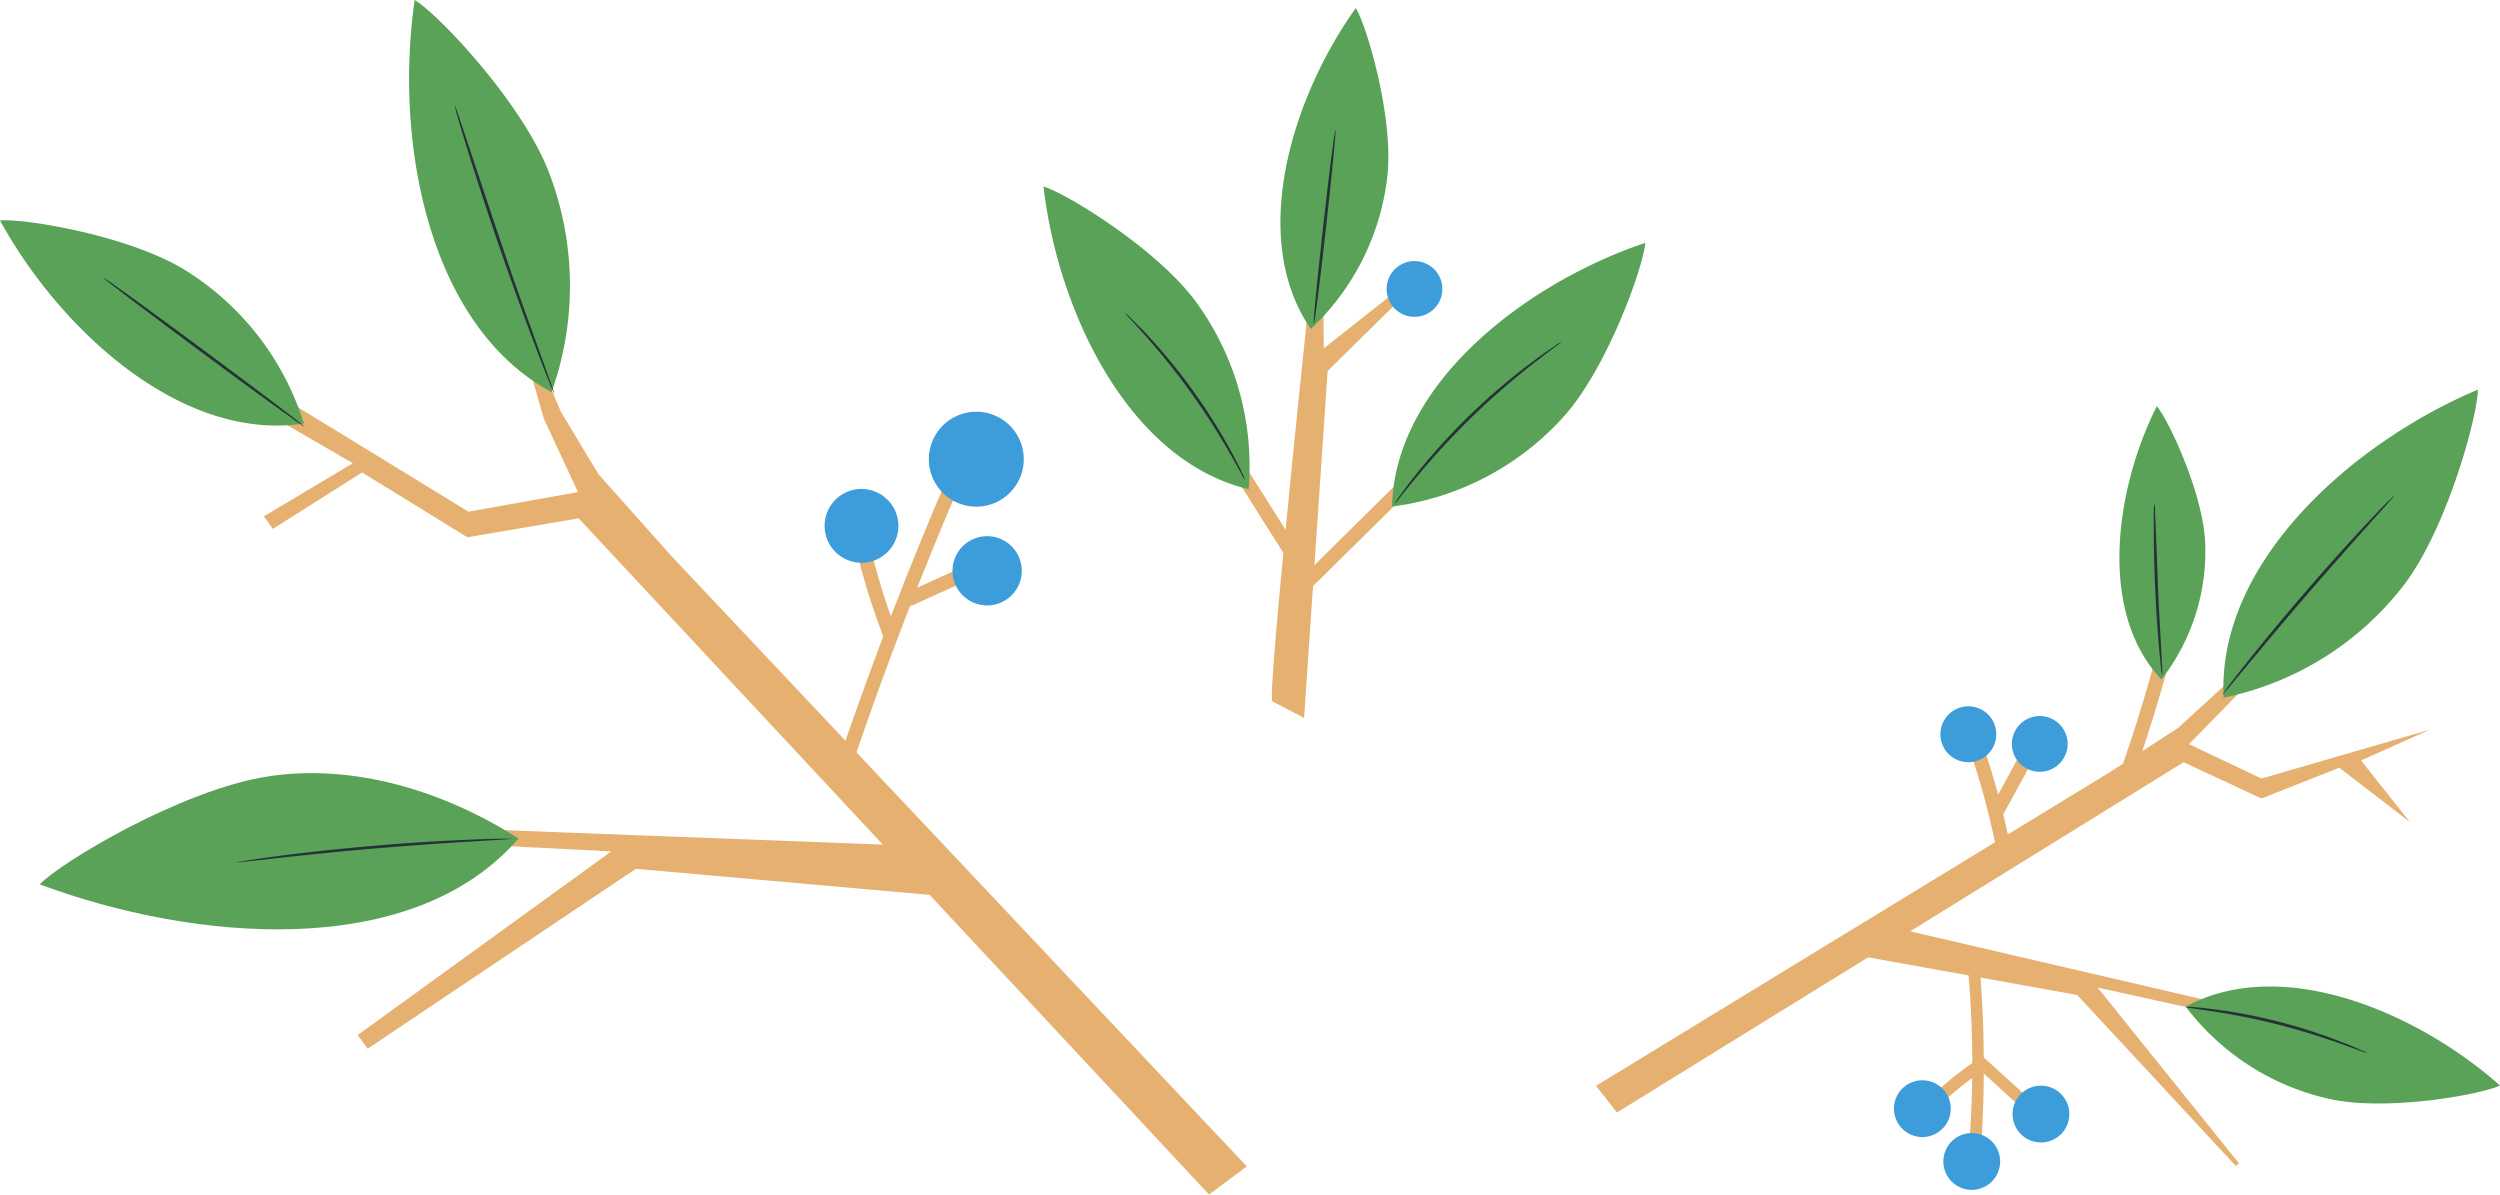<svg xmlns="http://www.w3.org/2000/svg" id="e8d57f20-4757-48b8-8068-31a1a621c1b3" data-name="Capa 1" viewBox="0 0 440.37 210.42"><g><polygon points="428.01 128.53 411.53 133.31 398.35 137.14 385.59 131.08 394.62 121.85 392.66 120 383.68 128.21 371.88 135.87 281.14 191.26 284.82 195.97 329.06 168.63 365.9 175.27 393.83 205.38 394.4 204.93 369.49 173.96 407.91 182.4 407.91 180.67 336.47 164.05 384.63 134.27 398.35 140.65 412.06 135.23 424.5 144.8 415.89 133.95 428.01 128.53" fill="#e6b071"></polygon><path d="M431.71,464.56a136.38,136.38,0,0,0-5.33-19.34,1.25,1.25,0,0,0-2.41.67c.09.35.18.7.26,1.05a1.25,1.25,0,0,0,2.41-.66c-.08-.35-.17-.71-.26-1.06l-2.41.67a136.38,136.38,0,0,1,5.33,19.34c.32,1.58,2.73.91,2.41-.67Z" transform="translate(-77.59 -315.41)" fill="#e6b071"></path><path d="M430.28,459.19,436.39,448c.77-1.41-1.39-2.67-2.16-1.26q-3,5.63-6.11,11.24c-.77,1.41,1.39,2.68,2.16,1.26Z" transform="translate(-77.59 -315.41)" fill="#e6b071"></path><path d="M454.05,450.36a269.13,269.13,0,0,0,8.32-29.24c.35-1.57-2.06-2.24-2.41-.66a268.21,268.21,0,0,1-8.33,29.24c-.52,1.52,1.89,2.18,2.42.66Z" transform="translate(-77.59 -315.41)" fill="#e6b071"></path><g><path d="M424.14,484.87a190.1,190.1,0,0,1,.35,32c-.08,1.35,2,1.34,2.11,0a213.64,213.64,0,0,0-.36-32c-.11-1.34-2.22-1.35-2.1,0Z" transform="translate(-77.59 -315.41)" fill="#e6b071"></path><path d="M425,502.68A48.9,48.9,0,0,0,416.5,510c-.92,1,.57,2.49,1.49,1.49a46.28,46.28,0,0,1,8.1-6.94,1.08,1.08,0,0,0,.37-1.44,1.06,1.06,0,0,0-1.44-.38Z" transform="translate(-77.59 -315.41)" fill="#e6b071"></path><path d="M425.83,503.42l8.47,7.71a1.08,1.08,0,0,0,1.49,0,1.06,1.06,0,0,0,0-1.49l-8.47-7.71a1.05,1.05,0,0,0-1.49,1.49Z" transform="translate(-77.59 -315.41)" fill="#e6b071"></path><path d="M421.21,510.7a5,5,0,1,1-5-5A5,5,0,0,1,421.21,510.7Z" transform="translate(-77.59 -315.41)" fill="#3c9dda"></path><path d="M429.91,520a5,5,0,1,1-5-5A5,5,0,0,1,429.91,520Z" transform="translate(-77.59 -315.41)" fill="#3c9dda"></path><path d="M442.1,511.65a5,5,0,1,1-5-5A5,5,0,0,1,442.1,511.65Z" transform="translate(-77.59 -315.41)" fill="#3c9dda"></path></g><path d="M429.23,444.74a4.92,4.92,0,1,1-4.92-4.91A4.91,4.91,0,0,1,429.23,444.74Z" transform="translate(-77.59 -315.41)" fill="#3c9dda"></path><path d="M441.8,446.45a4.91,4.91,0,1,1-4.91-4.91A4.91,4.91,0,0,1,441.8,446.45Z" transform="translate(-77.59 -315.41)" fill="#3c9dda"></path><g><path d="M462.6,492.72c17-9.2,40.82,1,55.36,13.9-3.23,1.56-19.62,4.56-29.74,2.43a43.53,43.53,0,0,1-25.62-16.33" transform="translate(-77.59 -315.41)" fill="#59a258"></path><path d="M494.61,500.92a6.37,6.37,0,0,1-1.24-.41L490,499.3c-2.81-1-6.74-2.29-11.16-3.42s-8.49-1.86-11.45-2.32l-3.5-.52a6.64,6.64,0,0,1-1.29-.23,6.26,6.26,0,0,1,1.31,0c.84.05,2.05.17,3.53.36A94,94,0,0,1,479,495.38,95.62,95.62,0,0,1,490.17,499c1.4.55,2.52,1,3.28,1.38A6.34,6.34,0,0,1,494.61,500.92Z" transform="translate(-77.59 -315.41)" fill="#263238"></path></g><g><path d="M458.32,435.1c-11.22-11.83-8.17-33.46-.82-48.14,2,2.29,8,15,8.51,23.69a36.73,36.73,0,0,1-7.69,24.45" transform="translate(-77.59 -315.41)" fill="#59a258"></path><path d="M457.08,404.14a4.77,4.77,0,0,1,.12,1.19c0,.87.07,2,.13,3.24.11,2.85.25,6.58.41,10.69s.41,7.84.55,10.69c.07,1.28.12,2.36.17,3.24a4.79,4.79,0,0,1,0,1.19,6,6,0,0,1-.19-1.18c-.1-.76-.21-1.86-.33-3.23-.25-2.73-.52-6.51-.71-10.69s-.26-8-.26-10.7c0-1.37,0-2.48,0-3.25A6.42,6.42,0,0,1,457.08,404.14Z" transform="translate(-77.59 -315.41)" fill="#263238"></path></g><g><path d="M472.53,433.81a172.64,172.64,0,0,0,19.68-22.17c1-1.29-1.21-2.54-2.16-1.26A168.73,168.73,0,0,1,470.76,432c-1.17,1.11.6,2.87,1.77,1.77Z" transform="translate(-77.59 -315.41)" fill="#ae7461"></path><path d="M469.28,438.29c-1.23-23.8,22.68-44.92,44.78-54.25,0,4.42-5.31,24.24-13,34.39a53.66,53.66,0,0,1-31.74,19.86" transform="translate(-77.59 -315.41)" fill="#59a258"></path><path d="M499.31,402.74a2.33,2.33,0,0,1-.28.38l-.89,1-3.3,3.69c-2.79,3.12-6.64,7.44-10.81,12.27s-7.88,9.27-10.55,12.49l-3.17,3.81-.88,1c-.2.23-.32.35-.33.33a2,2,0,0,1,.25-.4l.8-1.08c.71-.94,1.75-2.27,3.05-3.92,2.6-3.28,6.27-7.75,10.44-12.59s8.06-9.12,10.93-12.18c1.43-1.52,2.6-2.75,3.42-3.58l1-.95A1.55,1.55,0,0,1,499.31,402.74Z" transform="translate(-77.59 -315.41)" fill="#263238"></path></g></g><g><path d="M301.7,438.94c-1-1.26,7.81-83.52,7.81-83.52l1.08.35.18,21,13.37-10.56.37,1.69-13.06,12.86-4.15,61.11Z" transform="translate(-77.59 -315.41)" fill="#e6b071"></path><path d="M307.57,419.94,343,385c1.14-1.13-.63-2.9-1.77-1.77l-35.42,35a1.25,1.25,0,0,0,1.77,1.76Z" transform="translate(-77.59 -315.41)" fill="#e6b071"></path><path d="M306.93,413.3q-9.75-15.41-19.48-30.81c-.86-1.36-3-.1-2.16,1.26q9.73,15.4,19.48,30.81c.86,1.36,3,.1,2.16-1.26Z" transform="translate(-77.59 -315.41)" fill="#e6b071"></path><path d="M331.55,365.29a4.91,4.91,0,1,1-5.83-3.78A4.91,4.91,0,0,1,331.55,365.29Z" transform="translate(-77.59 -315.41)" fill="#3c9dda"></path><path d="M308.49,373.35c-11-15.93-3.39-40.69,7.92-56.52,1.9,3.05,6.63,19,5.59,29.31a43.54,43.54,0,0,1-13.51,27.21" transform="translate(-77.59 -315.41)" fill="#59a258"></path><path d="M297.53,401.58c-21.23-5.05-33.62-31.5-36.13-53.31,3.89,1.11,19.93,10.9,26.86,20.31a49.1,49.1,0,0,1,9.27,33" transform="translate(-77.59 -315.41)" fill="#59a258"></path><path d="M322.79,404.64c.51-21.81,23.79-39.45,44.61-46.45-.28,4-6.52,21.77-14.27,30.5a49,49,0,0,1-30.34,15.95" transform="translate(-77.59 -315.41)" fill="#59a258"></path><path d="M352.72,375.56a9.2,9.2,0,0,1-1.27,1c-.84.62-2,1.53-3.51,2.68a136.58,136.58,0,0,0-11,9.55,135,135,0,0,0-9.87,10.71c-1.19,1.43-2.14,2.61-2.78,3.43a9.73,9.73,0,0,1-1.05,1.24,10.06,10.06,0,0,1,.89-1.36c.59-.86,1.49-2.07,2.65-3.54A111,111,0,0,1,347.72,379c1.5-1.12,2.74-2,3.62-2.55A9.14,9.14,0,0,1,352.72,375.56Z" transform="translate(-77.59 -315.41)" fill="#263238"></path><path d="M312.83,338.24c.14,0-.6,7.69-1.65,17.13s-2,17.1-2.17,17.09.6-7.69,1.65-17.14S312.69,338.22,312.83,338.24Z" transform="translate(-77.59 -315.41)" fill="#263238"></path><path d="M296.94,400a6.24,6.24,0,0,1-.74-1.23c-.45-.81-1.1-2-1.92-3.41a122.65,122.65,0,0,0-15-20.89c-1.09-1.23-2-2.22-2.62-2.89a7.54,7.54,0,0,1-.94-1.1,7.93,7.93,0,0,1,1.08,1c.68.63,1.62,1.58,2.76,2.79a101.08,101.08,0,0,1,8.21,10,99.7,99.7,0,0,1,6.87,11c.79,1.46,1.39,2.66,1.78,3.5A8.4,8.4,0,0,1,296.94,400Z" transform="translate(-77.59 -315.41)" fill="#263238"></path></g><g><polygon points="219.62 205.46 118.41 98.1 105.42 83.54 98.75 72.43 88.32 47.69 95.82 73.81 101.81 86.68 82.51 90.13 66.27 80.18 45.96 67.75 44.91 71.59 62.15 81.6 46.48 90.95 48.05 93.17 63.79 83.22 82.32 94.64 101.92 91.3 155.51 148.78 53.79 144.9 53.15 147.22 107.68 149.97 63 182.32 64.77 184.72 112.01 153.04 163.75 157.63 212.97 210.42 219.62 205.46" fill="#e6b071"></polygon><path d="M228.25,448.53q8.34-24.43,18.58-48.17c.63-1.46-1.53-2.73-2.16-1.26q-10.36,24-18.83,48.76c-.52,1.53,1.89,2.18,2.41.67Z" transform="translate(-77.59 -315.41)" fill="#e6b071"></path><path d="M235.48,426.58a121.44,121.44,0,0,1-5.11-17.11c-.35-1.57-2.76-.9-2.41.67a121.31,121.31,0,0,0,5.11,17.1c.56,1.49,3,.84,2.41-.66Z" transform="translate(-77.59 -315.41)" fill="#e6b071"></path><path d="M238.58,421.92l10.16-4.61a1.27,1.27,0,0,0,.45-1.71,1.28,1.28,0,0,0-1.71-.45l-10.16,4.61a1.25,1.25,0,1,0,1.26,2.16Z" transform="translate(-77.59 -315.41)" fill="#e6b071"></path><path d="M257.57,415.74a6.1,6.1,0,1,1-6.31-5.88A6.11,6.11,0,0,1,257.57,415.74Z" transform="translate(-77.59 -315.41)" fill="#3c9dda"></path><path d="M257.92,396a8.36,8.36,0,1,1-8.64-8.06A8.36,8.36,0,0,1,257.92,396Z" transform="translate(-77.59 -315.41)" fill="#3c9dda"></path><path d="M235.84,407.81a6.5,6.5,0,1,1-6.73-6.27A6.52,6.52,0,0,1,235.84,407.81Z" transform="translate(-77.59 -315.41)" fill="#3c9dda"></path><path d="M168.91,463.14c-18.85,21.68-57.36,18.08-84.32,8.05,3.58-3.81,24.87-16.62,40.11-19s31.26,2.63,44.21,10.91" transform="translate(-77.59 -315.41)" fill="#59a258"></path><path d="M119.23,467.34a1.62,1.62,0,0,1,.48-.12l1.41-.24c1.22-.19,3-.45,5.17-.74,4.38-.58,10.44-1.27,17.15-1.85s12.81-.92,17.22-1.09c2.21-.09,4-.14,5.23-.15h1.42a1.77,1.77,0,0,1,.5,0,2.46,2.46,0,0,1-.49.07l-1.42.1-5.22.32c-4.4.26-10.48.67-17.19,1.24s-12.77,1.21-17.15,1.7l-5.2.57-1.41.14A2.36,2.36,0,0,1,119.23,467.34Z" transform="translate(-77.59 -315.41)" fill="#263238"></path><g><path d="M174.75,384.48c-21.84-11.74-27.72-44.39-24.11-69.07,4,2.36,18.7,17.79,23.56,30.14a55.79,55.79,0,0,1,.55,38.93" transform="translate(-77.59 -315.41)" fill="#59a258"></path><path d="M157.76,334.12a1.91,1.91,0,0,1,.21.5c.14.39.31.88.51,1.48l1.82,5.44c1.52,4.6,3.64,10.95,6,17.94s4.68,13.28,6.32,17.84l1.94,5.4c.21.6.38,1.09.51,1.48a1.87,1.87,0,0,1,.14.53,5.09,5.09,0,0,1-.24-.49l-.6-1.44c-.51-1.26-1.22-3.09-2.09-5.35-1.74-4.53-4.05-10.81-6.47-17.8s-4.48-13.37-5.91-18c-.72-2.31-1.29-4.19-1.66-5.49l-.42-1.51A1.93,1.93,0,0,1,157.76,334.12Z" transform="translate(-77.59 -315.41)" fill="#263238"></path></g><g><path d="M131.16,390c-21.56,3.33-43-16.49-53.57-35.75,4-.43,22.57,2.59,32.53,8.69a49,49,0,0,1,21,27.06" transform="translate(-77.59 -315.41)" fill="#59a258"></path><path d="M131.18,390.54c-.09.11-8.09-5.67-17.87-12.92s-17.65-13.21-17.56-13.33,8.08,5.67,17.87,12.92S131.27,390.42,131.18,390.54Z" transform="translate(-77.59 -315.41)" fill="#263238"></path></g></g></svg>